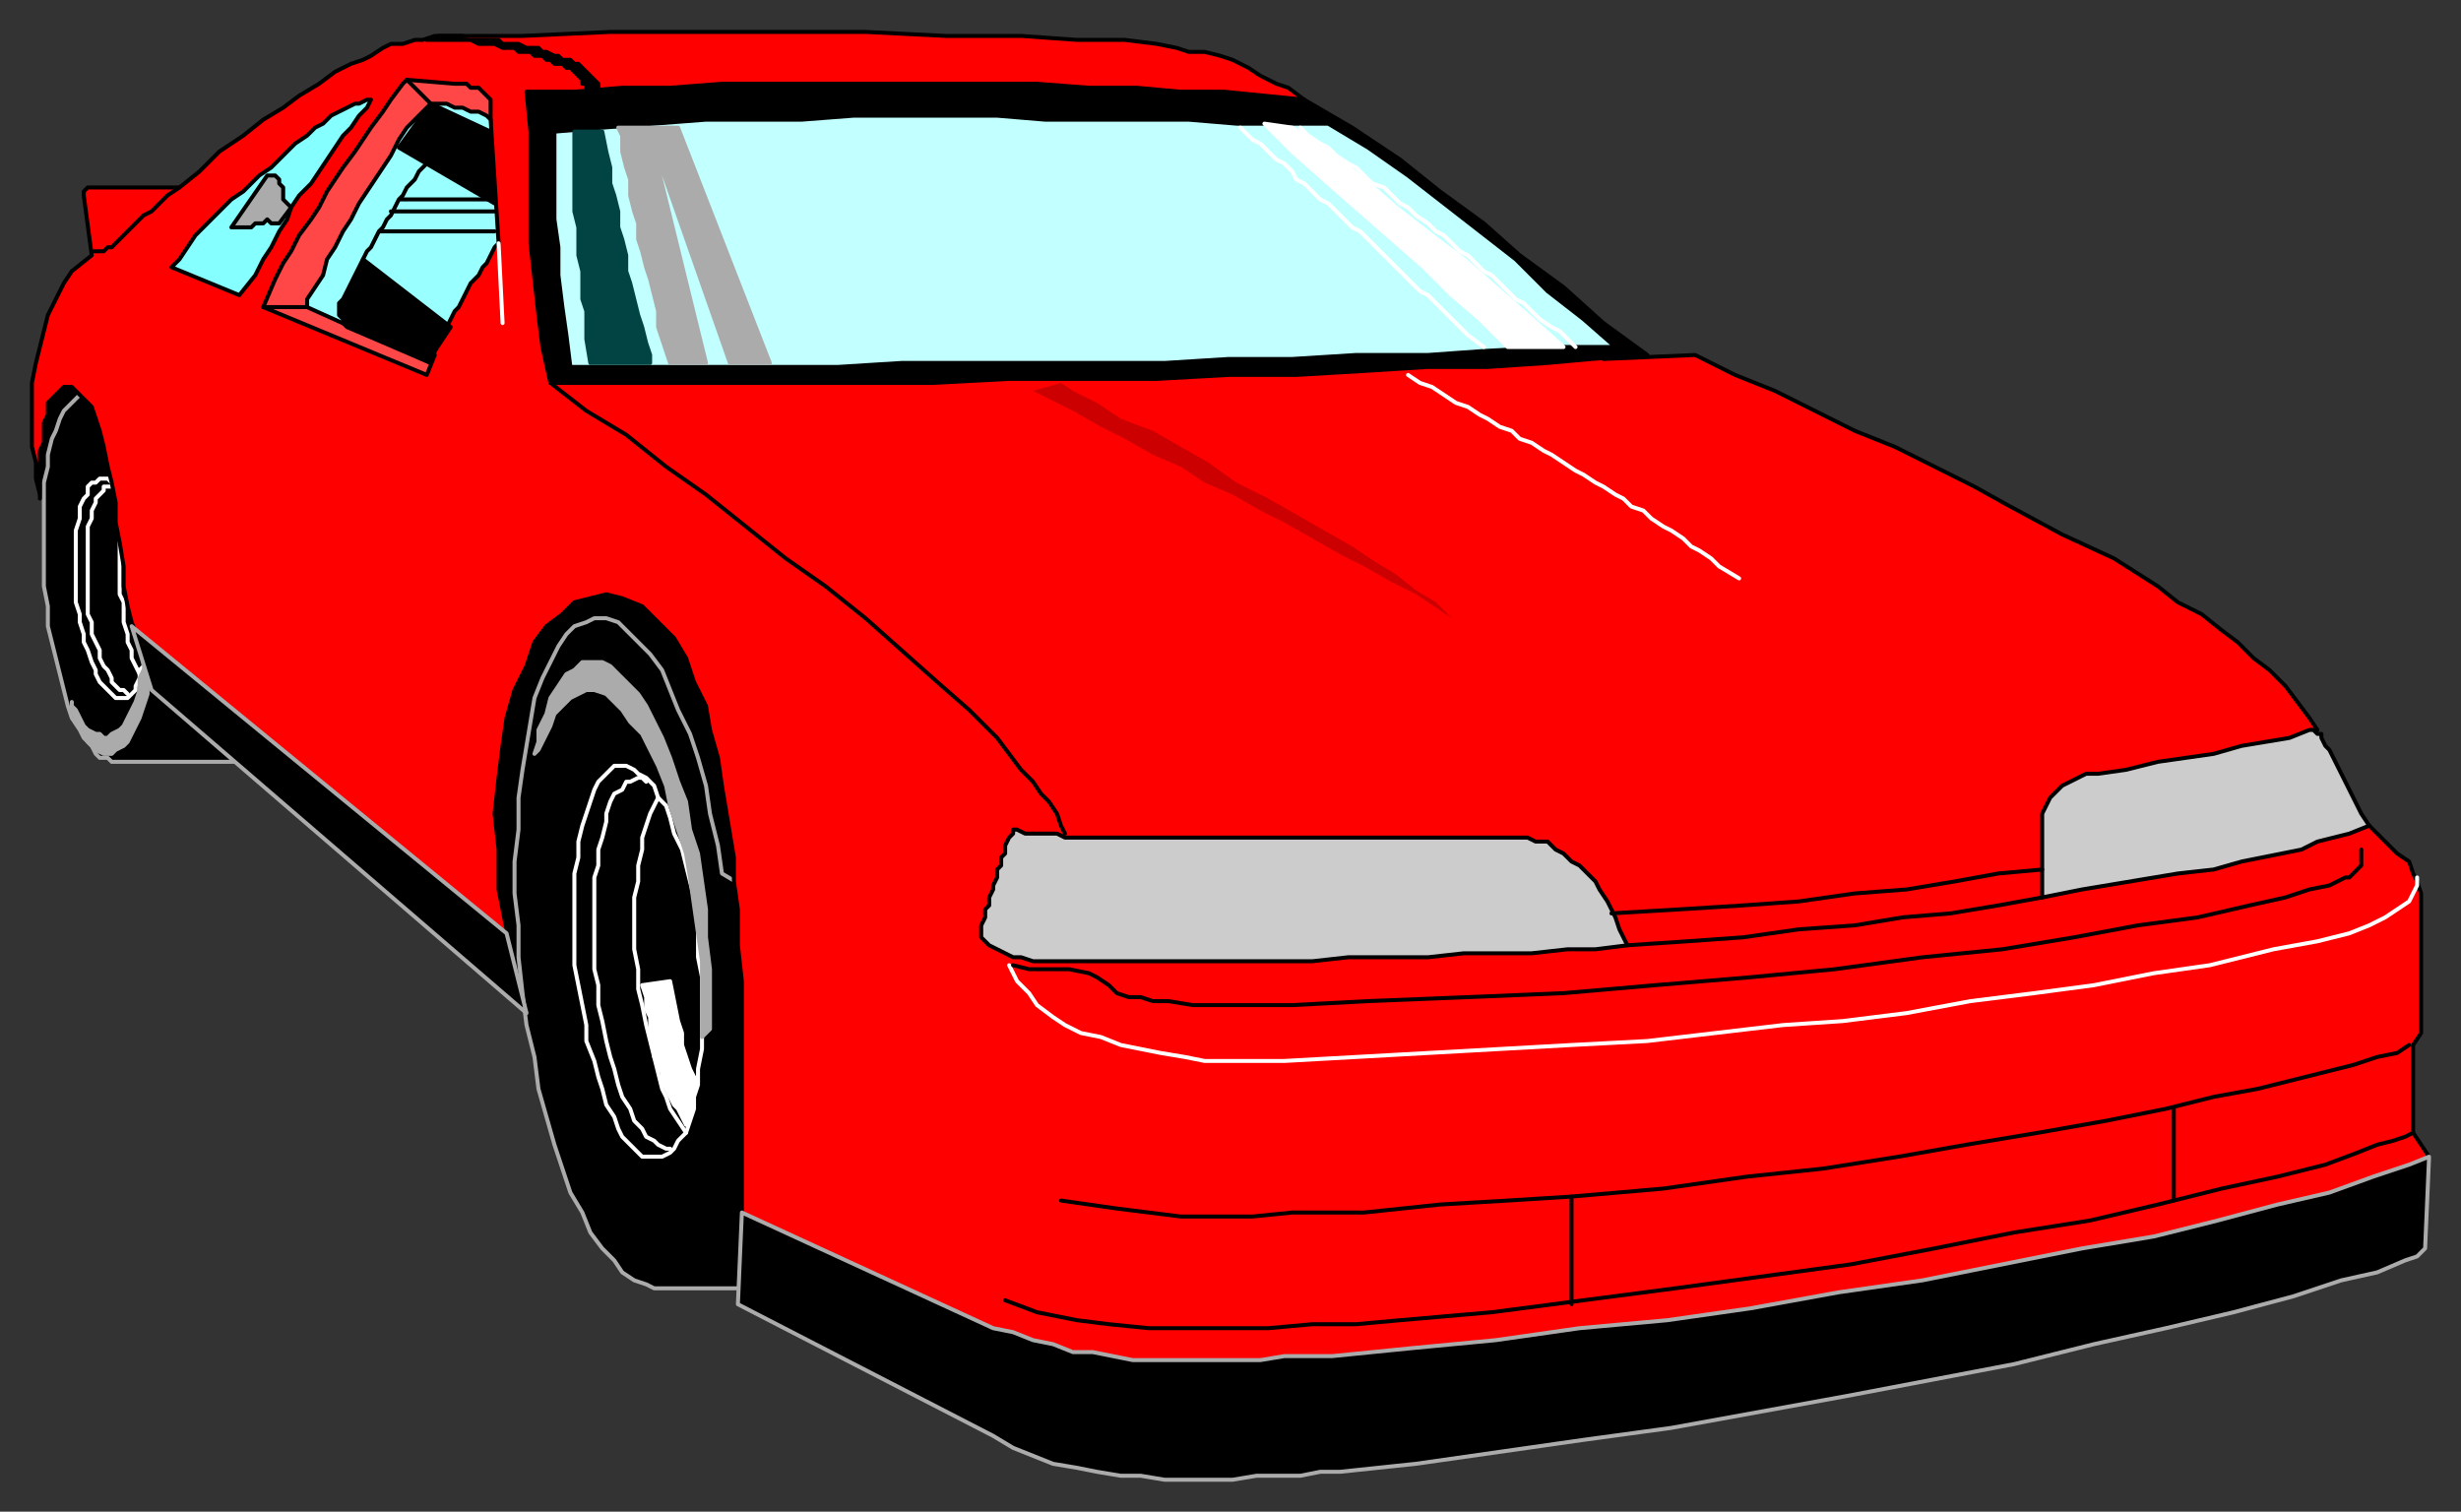 <svg xmlns="http://www.w3.org/2000/svg" fill-rule="evenodd" height="379" preserveAspectRatio="none" stroke-linecap="round" width="617"><rect width="100%" height="100%" fill="#333333" stroke="none"/><style>.brush0{fill:#fff}.pen0{stroke:#000;stroke-width:1;stroke-linejoin:round}.brush1{fill:#000}.pen1,.pen2{stroke:#ababab;stroke-width:1;stroke-linejoin:round}.pen2{stroke:#fff}.brush2{fill:#ababab}</style><path class="pen0 brush1" d="m45 152-33-22-2-12V97l7-4 9 1 8 6 5 12 3 15 3 25z"/><path class="pen1 brush1" d="M22 99h1l2 1 1 1 2 1 2 2 1 2 1 3 2 3 1 3 1 4 1 4 1 4 1 4 1 4 2 2 1 3 2 4 1 7v8l1 13 3 9 12 10H28l-1-1h-2l-1-1-1-2-2-2-1-2-2-3-1-3-1-4-1-4-1-4-1-4-1-4v-5l-1-5v-26l1-4v-3l1-4 1-2 1-3 1-2 2-2 1-1 1-1h2z"/><path class="pen2 brush1" d="M26 120h1l1 1 1 1 1 1 1 1 1 2v2l1 1 1 3v2l1 2v3l1 2v3l1 3v15l-1 3v2l-1 1v2l-1 2v1l-1 1-1 1h-2 0-1l-1-1-1-1-1-1-1-1-1-2v-1l-1-2-1-3-1-2v-2l-1-3v-2l-1-3v-18l1-3v-3l1-2 1-1v-2l1-1h1l1-1h1z"/><path class="pen2" fill="none" d="M32 174h0l-1-1h-1l-1-1-1-1v-1l-1-2-1-1-1-2v-2l-1-2-1-2v-3l-1-2v-22l1-2v-2l1-2v-1l1-1 1-1v-1h3"/><path class="pen2" fill="none" d="m35 169-1-2-1-2v-2l-1-2v-2l-1-3v-5l-1-2v-13"/><path class="pen1 brush2" d="m38 168-1 3v3l-1 3-1 3-1 2-1 2-1 2-1 1-2 1-1 1h-2l-2-1-1-1-1-1-1-2-1-2-1-2-1-2v-2 1l1 1 1 2 1 2 1 1 2 1h1l1 1h1l1-1 2-1 1-1 1-2 1-2 1-2 1-3v-3l1-2 1-4 1 4z"/><path class="pen0 brush1" d="m190 250-63-3-6-28v-26l6-27 13-17 17-3 15 11 8 21 6 27 4 45z"/><path class="pen1 brush1" d="M149 155h3l3 1 2 2 3 3 3 3 3 4 2 5 2 5 3 6 2 6 2 7 1 7 2 8 1 7 5 3 2 6 2 8 2 11 1 15 1 22v21l-1 18h-29l-2-1-3-1-3-2-2-3-3-3-3-4-2-5-3-5-2-6-2-6-2-7-2-7-1-8-2-8-1-8-1-9v-8l-1-8v-8l1-8v-8l1-7 1-6 1-6 1-6 2-5 2-4 2-4 2-3 2-2 3-1 2-1z"/><path class="pen2 brush1" d="M156 192h1l2 1 1 1 2 1 2 2 1 3 2 2 1 3 1 4 2 4 1 4 1 4 1 4 1 5v10l1 5v18l-1 5v4l-1 3v3l-1 3-1 3-2 2-1 2-1 1-2 1h-5l-1-1-2-2-2-2-1-2-1-3-2-3-1-4-1-3-1-4-2-5v-4l-1-5-1-5-1-5v-23l1-4v-4l1-4 1-3 1-3 1-3 1-2 1-1 2-2 1-1h2z"/><path class="pen2" fill="none" d="M168 288h-1l-2-1-1-1-2-1-1-2-2-2-1-3-2-3-1-3-1-4-1-3-1-4-1-5-1-4v-5l-1-4v-23l1-3v-4l1-3 1-4v-2l1-3 1-2 2-1 1-2h1l2-1h1l1 1"/><path class="pen2" fill="none" d="m172 284-2-3-2-3-1-3-1-2-1-4-1-4-1-4-1-4-1-5-1-4v-5l-1-5v-13l1-4v-4l1-4v-3l1-3 1-3 1-2 1-2"/><path class="pen1 brush2" d="m176 260 2-2v-15l-1-8v-7l-1-7-1-7-2-6-1-7-2-5-2-6-2-5-2-4-2-4-2-3-3-3-2-2-2-2-2-1h-5l-2 2-2 1-2 3-2 3-1 4-2 4v3l-1 3 1-1 1-2 2-4 1-3 2-2 2-2 2-1 2-1h2l3 1 2 2 2 2 2 3 3 3 2 4 2 4 2 5 1 5 2 6 2 6 1 6 1 7 1 7 1 7v19z"/><path class="pen2 brush0" d="m161 247 1 3v3l1 2v5l1 2v3l1 2 1 2v2l1 2 1 2 1 2 1 1 1 2 1 2 1-3v-2l1-3 1-3-1-1-1-2-1-3-1-3v-3l-1-3-1-5-1-5-7 1z"/><path class="pen0" style="fill:red" d="m23 64-2-15h0v-1h0l1-1h23l5-4 5-5 6-4 5-4 5-3 4-3 5-3 4-3 4-2 3-1 2-1 3-2 2-1h3l3-1h2l3-1h22l22-1h64l20 1h19l14 1h12l8 1 5 1 3 1h4l4 1 3 1 4 2 3 2 4 2 3 1 4 3-2 3 77 62 23-1 10 5 10 4 10 5 10 5 10 4 10 5 10 5 9 5 13 7 13 6 11 7 5 4 6 3 5 4 4 3 4 4 4 3 4 4 3 4 3 4 2 3-4 4 11 20h6l7 7 3 2 1 3 1 2 1 3v35l-2 3v22l4 6-2 5-13 5-17 6-40 9-54 12-64 9-60 7-40 4h-23l-23-2-18-4-24-10-45-22v-63l-1-9v-9l-1-7v-6l-1-6-1-6-1-6-1-7-2-7-1-6-3-6-2-6-3-5-4-4-4-4-5-2-4-1-4 1-4 1-3 3-4 3-3 4-2 6-3 6-2 7-1 7-1 8-1 9 1 9v10l2 10 2 11-91-78-1-2-2-3-2-5-1-4-1-5v-5l-1-6-1-5v-5l-1-5-1-4-1-5-1-4-1-3-1-3-3-3-1-1-1-1h-2l-1 1-1 1-1 1-1 1v3l-1 2v5l-1 2v12-1l-1-4v-4l-1-4V96l1-5 1-4 1-4 1-4 2-4 2-4 2-3 5-4z"/><path class="pen0" fill="none" d="m266 301 7 1 7 1 8 1 8 1h18l10-1h18l19-2 17-1 16-1 23-2 21-3 19-2 19-3 17-3 18-3 17-3 15-3 12-3 11-2 8-2 8-2 8-2 6-2 5-1 3-2"/><path class="pen2" fill="none" d="m253 242 2 4 3 3 2 3 4 3 3 2 4 2 5 1 5 2 5 1 5 1 6 1 5 1h20l18-1 18-1 18-1 18-1 19-1 17-2 17-2 15-1 16-2 16-3 16-2 15-2 15-3 14-2 16-4 11-2 8-2 5-2 4-2 3-2 3-2 1-2 1-2v-2"/><path class="pen0" fill="none" d="M394 300v27m151-49v23"/><path class="pen0" d="M254 208v1l-1 1-1 2v2l-1 1v2l-1 1v2l-1 2v1l-1 2v2l-1 1v2l-1 2v3l1 1 1 1 2 1 2 1 2 1h2l3 1h70l9-1h20l9-1h17l9-1h7l8-1-1-2-1-2-1-3-1-2-1-2-2-3-1-2-2-2-2-2-2-1-2-2-2-1-2-2h-3l-2-1H267l-2-1h-8l-2-1h-1zm258 17v-21l1-2 1-2 1-1 2-2 2-1 2-1 2-1h3l7-1 8-2 7-1 7-1 7-2 6-1 6-1 5-2h1l1 1h1v1l1 2 1 1 1 2 1 2 1 2 1 2 1 2 1 2 1 2 1 2 2 3-5 2-4 1-4 1-4 2-5 1-5 1-5 1-7 2-9 1-12 2-12 2-10 2z" style="fill:#ccc"/><path class="pen0" fill="none" d="m254 242 4 1h10l5 1 2 1 3 2 2 2 3 1h3l3 1h4l6 1h25l19-1 25-1 24-1 23-2 24-2 21-2 22-3 20-2 18-3 16-3 15-2 13-3 9-2 6-2 5-1 4-2h1l1-1h0l1-1h0l1-1h0v-1h0v-1h0v-1h0v-1"/><path class="pen0" fill="none" d="m404 229 17-1 16-1 14-1 14-2 13-1 12-2 11-2 11-1m-104 19 15-1 14-1 14-2 14-1 12-2 12-1 12-2 11-2M252 326l8 3 10 2 8 1 10 1h30l11-1h11l11-1 23-2 23-3 23-3 22-3 22-3 21-4 20-4 19-3 17-4 16-4 14-3 12-3 8-3 5-2 4-1 3-1 2-1"/><path class="pen0 brush1" d="m138 96-2-9-1-8-1-9-1-9V33l-1-10h12l12-1h12l13-1h79l13 1h12l11 1h11l10 1 10 1 12 7 12 8 10 8 11 8 9 8 11 8 10 9 11 8-14 1-11 1-15 1h-15l-16 1-17 1h-17l-18 1h-37l-19 1h-96z"/><path class="pen0" style="fill:#c2ffff" d="m143 92-1-8-1-7-1-8v-7l-1-7V33l12-1 13-1 13-1h24l13-1h36l12 1h36l12 1h23l10 6 10 7 9 7 9 7 9 7 8 8 9 7 8 7h-14l-19 1-14 1h-18l-16 1h-16l-16 1h-66l-16 1h-67z"/><path class="pen0" fill="none" d="m267 209-1-2-1-3-2-3-2-2-2-3-3-3-3-4-3-4-7-7-8-7-9-8-9-8-10-8-10-7-10-8-10-8-10-7-10-8-10-6-9-7"/><path class="pen1 brush1" d="m38 173-5-16 94 77 5 20-94-81zm148 131-1 23 64 33 5 3 5 2 5 2 6 1 5 1 6 1h5l6 1h17l6-1h11l5-1h5l19-2 21-3 21-3 22-3 22-4 22-4 21-4 21-4 20-5 18-4 17-4 15-4 12-4 9-2 7-3 3-1 2-2 1-23-5 2-9 3-11 4-13 3-15 4-16 4-18 3-20 4-20 4-21 3-22 4-21 3-22 2-21 3-21 2-20 2h-12l-6 1h-32l-5-1-5-1h-5l-5-2-5-1-5-2-5-1-63-29z"/><path class="pen0" style="fill:#85ffff" d="m60 74-17-7 2-2 2-3 2-3 2-2 3-3 2-2 2-2 3-2 2-2 2-2 3-2 2-2 2-2 2-2 3-2 2-2 2-1 2-2 2-1 2-1 2-1h1l2-1h1l-1 2-2 2-2 3-2 2-2 3-2 3-2 3-2 3-3 3-2 3-1 3-2 3-2 4-2 3-2 4-4 5z"/><path class="pen0" style="fill:#ff4747" d="m107 94 2-5-31-13 13-23 17-26 15 4v-6l-1-1h0l-1-1h0l-1-1h-2l-1-1h-3l-12-1-1 1-3 4-2 3-3 4-2 3-2 3-3 4-2 3-2 3-2 4-2 3-3 4-2 4-2 3-2 4-3 7 41 17z"/><path class="pen0" style="fill:#9ff" d="M108 91 77 77v-2l2-3 2-3 1-4 2-3 2-4 2-3 2-4 2-3 2-3 2-3 2-3 2-4 2-3 2-2 4-4h4l2 1h2l2 1h2l2 1 1 1 2 31-1 1-1 2-1 2-1 1-1 2-2 2-1 2-1 2-1 2-1 1-1 2-1 2-1 2-1 2-1 2-1 3z"/><path class="pen0" fill="none" d="m102 20 6 6M66 77h11"/><path class="pen2" fill="none" d="m125 61 1 20"/><path class="pen0" fill="none" d="m45 47-3 2-2 2-2 2-2 1-2 2-1 1-1 1-1 1-1 1-1 1-1 1h-1l-1 1h-3"/><path style="stroke:#024444;stroke-width:1;stroke-linejoin:round;fill:#024444" d="M144 33v20l1 4v7l1 4v7l1 3v7l1 6h15v-2l-1-3-1-4-1-3-1-4-1-4-1-3v-4l-1-4-1-3v-4l-1-4-1-3v-4l-1-4-1-5h-7z"/><path class="pen1 brush2" d="m155 32 1 2v4l1 4 1 3v4l1 4 1 3v4l1 3 1 4 1 3 1 4 1 4v4l1 3 2 6h9l-14-57 20 57h10l-23-59h-15z"/><path class="pen0 brush1" d="M147 22v-1h-1v-1l-1-1-1-1-1-1h-1l-1-1h-2l-1-1h-1l-1-1h-2l-1-1h-3l-1-1h-3l-2-1h-4l-2-1h-11l3-1h6l1 1h8l1 1h4l2 1h3l1 1h1l2 1h1l1 1h2l1 1h1l1 1 1 1 1 1h0l1 1 1 1v1h-3zM87 82l-1-1v-1l-1-1h0v-3l1-1 5-10 22 17-2 3-2 3-1 3-21-9zm21-56 15 7 1 18-24-14 8-11z"/><path class="pen0" fill="none" d="m91 65 1-2 1-1 1-2 1-2 1-1 1-2 1-1 1-2 1-2 1-1 1-2 1-1 1-1 1-2 1-1 1-1M95 58h29m-26-5h26m-24-3h23"/><path class="pen0 brush2" d="m58 57 9-13h2l1 1h0v1l1 1h0v2h0v1h0l1 1 1 1-3 4h-1 0-1l-1-1-1 1h-2l-1 1h0-1 0-2 0-2z"/><path class="pen2" fill="none" d="m326 32 2 2 3 2 2 1 2 2 3 2 2 1 2 2 2 2 3 1 2 2 2 2 2 1 2 2 3 2 2 2 2 1 2 2 2 2 2 1 2 2 2 2 2 1 2 2 2 2 2 2 2 1 2 2 2 2 3 2 2 1 4 4"/><path class="pen2 brush0" d="M392 87h-14l-7-7-7-6-7-7-8-7-8-7-8-7-9-8-7-7 7 1 9 6 9 7 8 7 9 7 8 6 8 7 8 7 9 8z"/><path class="pen2" fill="none" d="m311 32 1 1 2 2 2 1 2 2 2 2 2 1 2 2 1 2 2 1 2 2 2 2 2 1 2 2 2 2 2 2 2 1 2 2 2 2 2 2 2 2 1 1 2 2 2 2 2 2 2 1 2 2 2 2 2 2 2 2 2 2 4 3m-19 7 3 2 3 1 3 2 3 2 3 1 3 2 2 1 3 2 3 1 2 2 3 1 3 2 2 1 3 2 3 2 2 1 3 2 2 1 3 2 2 1 2 2 3 1 2 2 3 2 2 1 3 2 2 2 2 1 3 2 2 2 5 3"/><path style="stroke:none;fill:#c00" d="m266 96 3 2 6 3 6 4 8 3 7 4 7 4 7 5 8 4 7 4 7 4 7 4 6 4 5 3 5 4 5 3 4 4-3-2-6-4-6-3-7-4-6-3-7-4-7-4-6-3-7-4-7-3-6-4-7-3-7-4-6-3-7-4-10-5 7-2z"/></svg>
